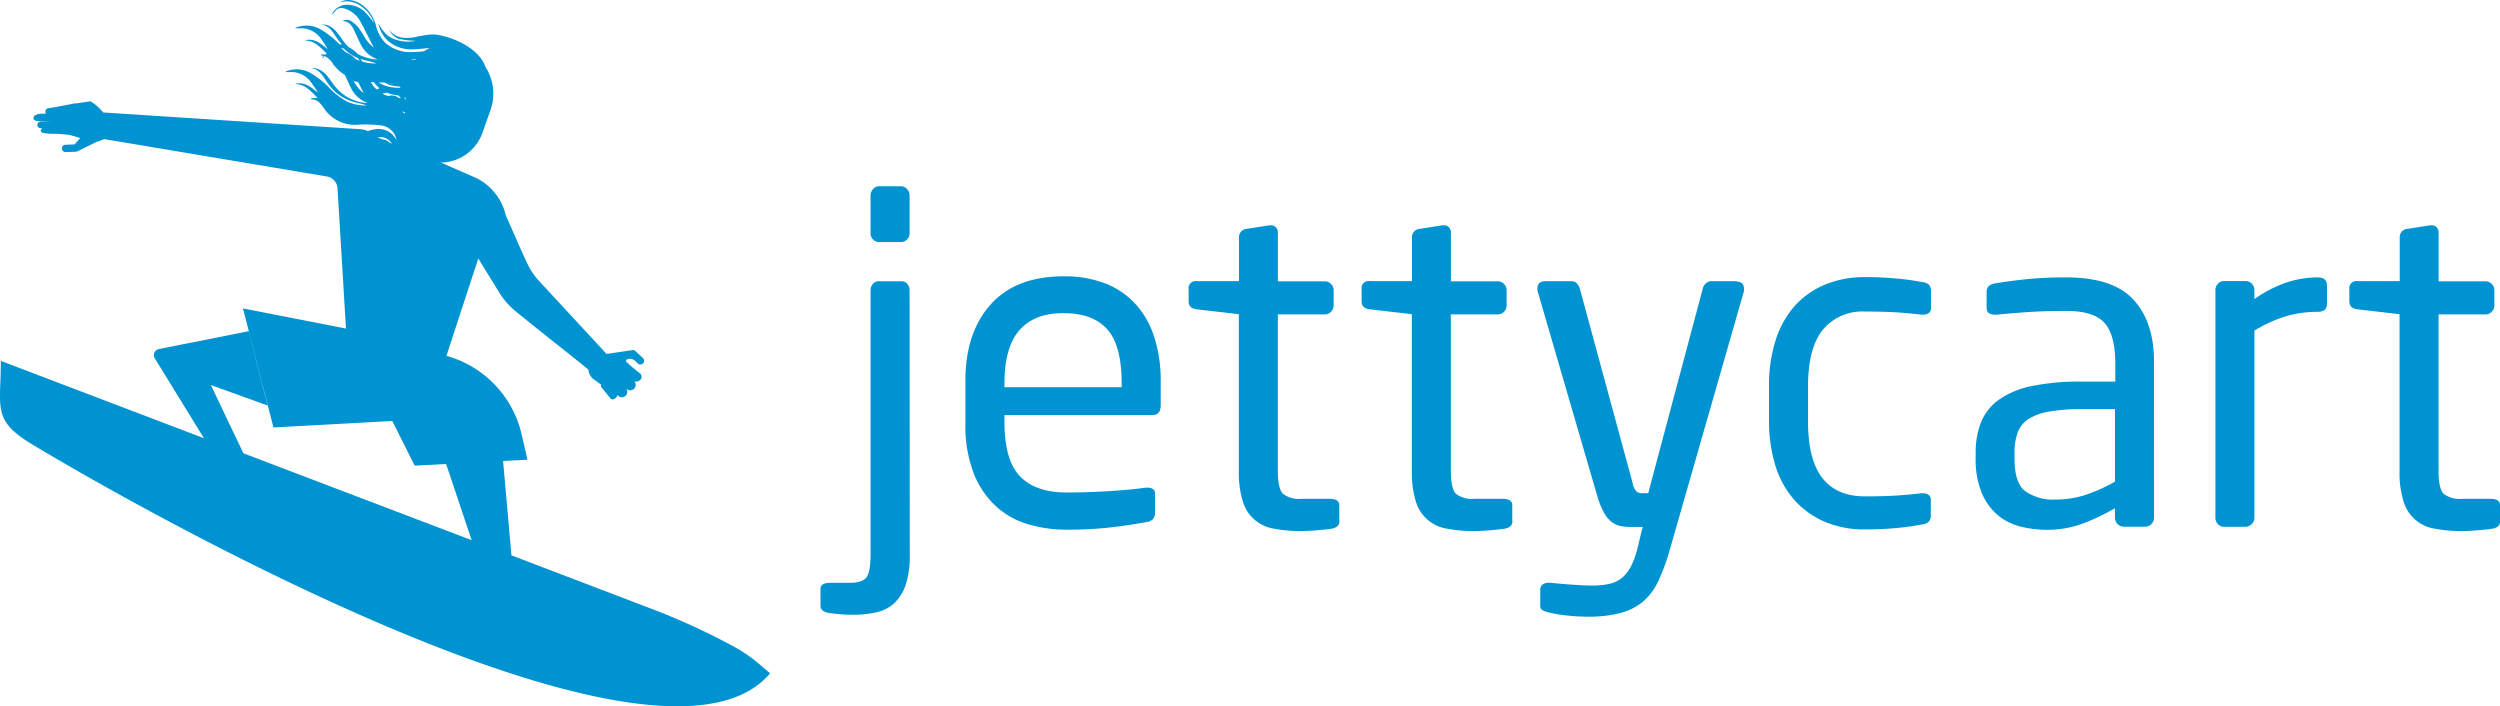 <svg xmlns="http://www.w3.org/2000/svg" viewBox="0 0 448 126.57"><title>jetyy-mavi</title><g id="Layer_2" data-name="Layer 2"><g id="Layer_1-2" data-name="Layer 1"><path d="M163,35.05a1.67,1.67,0,0,0-.46-1.17,1.42,1.42,0,0,0-1.08-.5h-3.92a1.42,1.42,0,0,0-1.08.5,1.67,1.67,0,0,0-.46,1.17V41.8a1.52,1.52,0,0,0,.46,1.12,1.48,1.48,0,0,0,1.08.46h3.92a1.48,1.48,0,0,0,1.08-.46A1.52,1.52,0,0,0,163,41.8ZM163,52a1.68,1.68,0,0,0-.41-1.12,1.32,1.32,0,0,0-1.06-.48h-4.1a1.29,1.29,0,0,0-1,.48A1.69,1.69,0,0,0,156,52V99.44q0,3-.72,4t-3,1h-3.54q-1.71,0-1.71,1.12v3q0,1,1.46,1.28,1.22.16,2.19.24t2.19.08a17.9,17.9,0,0,0,4.35-.48,6.77,6.77,0,0,0,3.17-1.72,8.2,8.2,0,0,0,1.95-3.28,16.32,16.32,0,0,0,.69-5.15Z" style="fill:#0093d1"/><path d="M208,68.29a25.49,25.49,0,0,0-1.11-7.74,16.17,16.17,0,0,0-3.29-5.94,14.44,14.44,0,0,0-5.42-3.77,20,20,0,0,0-7.6-1.32q-8.55,0-13.07,5.06T173,68.29v7.48A23.79,23.79,0,0,0,174.56,85a15.8,15.8,0,0,0,4.07,5.86A14.71,14.71,0,0,0,184.41,94a24.76,24.76,0,0,0,6.7.92,71.32,71.32,0,0,0,7.46-.36q3.39-.36,6.82-1a1.91,1.91,0,0,0,1.28-.6,2.07,2.07,0,0,0,.32-1.24V88.48a.92.92,0,0,0-.4-.86,1.7,1.7,0,0,0-.88-.23h-.4q-2.8.39-6.75.63t-7.47.23q-5.51,0-8.31-2.9T180,75.48v-1.1h26.5q1.5,0,1.5-1.77Zm-7,1.1H180v-.72q0-6.5,2.73-9.55t7.88-3q5.23,0,7.81,2.89T201,68.67Z" style="fill:#0093d1"/><path d="M240,93.38V90.53q0-1.14-1.73-1.14h-5.06a4.78,4.78,0,0,1-3.28-.88q-.94-.88-.94-4.17v-28h8.44a1.48,1.48,0,0,0,1.09-.48,1.56,1.56,0,0,0,.47-1.12V52a1.54,1.54,0,0,0-.47-1.11,1.49,1.49,0,0,0-1.09-.48H229V41.74a1.35,1.35,0,0,0-.35-1,1.12,1.12,0,0,0-.82-.36h-.4l-4,.63a1.48,1.48,0,0,0-1.4,1.59v7.78h-7.53A1.28,1.28,0,0,0,213,51.82V54q0,1.27,1.47,1.43l7.53.87V84.41a17.24,17.24,0,0,0,.7,5.38,6.87,6.87,0,0,0,5.51,4.93,24.48,24.48,0,0,0,5,.44q1.15,0,2.63-.12t2.71-.28q1.48-.24,1.48-1.38Z" style="fill:#0093d1"/><path d="M271,93.38V90.53q0-1.14-1.73-1.14h-5.06a4.78,4.78,0,0,1-3.28-.88q-.94-.88-.94-4.17v-28h8.44a1.48,1.48,0,0,0,1.09-.48,1.56,1.56,0,0,0,.47-1.12V52a1.54,1.54,0,0,0-.47-1.11,1.49,1.49,0,0,0-1.09-.48H260V41.74a1.35,1.35,0,0,0-.35-1,1.12,1.12,0,0,0-.82-.36h-.4l-4,.63a1.48,1.48,0,0,0-1.4,1.59v7.78h-7.53A1.28,1.28,0,0,0,244,51.82V54q0,1.27,1.47,1.43l7.53.87V84.41a17.24,17.24,0,0,0,.7,5.38,6.87,6.87,0,0,0,5.51,4.93,24.48,24.48,0,0,0,5,.44q1.15,0,2.63-.12t2.71-.28q1.48-.24,1.48-1.38Z" style="fill:#0093d1"/><path d="M311.23,50.39h-4.5a1.39,1.39,0,0,0-1,.36,2,2,0,0,0-.56.84l-9.81,36.79H294.1a1.39,1.39,0,0,1-.8-.28,2.76,2.76,0,0,1-.72-1.49l-9.49-34.94a2.51,2.51,0,0,0-.52-.88,1.1,1.1,0,0,0-.84-.4h-4.79q-1.44,0-1.44,1.36a1.36,1.36,0,0,0,.08.56l10.65,36.56a14.56,14.56,0,0,0,1.2,3,5.29,5.29,0,0,0,1.4,1.68,3.91,3.91,0,0,0,1.6.72,9.12,9.12,0,0,0,1.72.16h2.21l-.83,3.42a15.43,15.43,0,0,1-1.21,3.54,6.82,6.82,0,0,1-1.67,2.17,5.35,5.35,0,0,1-2.29,1.08,14.6,14.6,0,0,1-3.09.29q-1.42,0-3.71-.17t-3.71-.33h-.25q-1.59,0-1.59,1.33v2.75a.9.9,0,0,0,.48.88,5.33,5.33,0,0,0,1.21.4,23.92,23.92,0,0,0,3.18.52,34.16,34.16,0,0,0,3.58.2,22.67,22.67,0,0,0,5.83-.64,10.6,10.6,0,0,0,4.06-2,10.76,10.76,0,0,0,2.78-3.66,36.59,36.59,0,0,0,2.05-5.54l13.27-46.27a1.39,1.39,0,0,0,.08-.56q0-1.37-1.29-1.37Z" style="fill:#0093d1"/><path d="M346,92.26V89.6a1.05,1.05,0,0,0-.41-.93,1.68,1.68,0,0,0-1-.28h-.33q-2.69.32-4.89.44t-5.21.12q-5,0-7.58-3.27T324,75.54v-6.3q0-6.87,2.65-10.14a9.14,9.14,0,0,1,7.54-3.27q3,0,5.21.12t4.89.44h.33a1.66,1.66,0,0,0,1-.28,1,1,0,0,0,.41-.92V52.3a1.87,1.87,0,0,0-.32-1.24,2.26,2.26,0,0,0-1.3-.52,45.72,45.72,0,0,0-4.66-.64q-2.63-.24-5.47-.24a18.39,18.39,0,0,0-7.37,1.4A14.89,14.89,0,0,0,321.46,55a17.05,17.05,0,0,0-3.32,6.14,26.67,26.67,0,0,0-1.13,8V75.4a26.67,26.67,0,0,0,1.13,8,16.71,16.71,0,0,0,3.36,6.14,15.34,15.34,0,0,0,5.43,3.93,18.1,18.1,0,0,0,7.33,1.4q2.83,0,5.47-.24a45.36,45.36,0,0,0,4.66-.64,2.08,2.08,0,0,0,1.3-.56,1.89,1.89,0,0,0,.32-1.2Z" style="fill:#0093d1"/><path d="M386,64.78q0-7.06-3.68-11.07t-12.09-4a66.92,66.92,0,0,0-7.08.32q-3,.32-5.46.72Q356,51,356,52.26v2.8q0,.83.45,1.08a2.05,2.05,0,0,0,1,.25h.41q2.44-.25,5.45-.46t7-.21q4.79,0,6.75,2.07t2,7.28v3.31h-6a42.71,42.71,0,0,0-8.91.79,15.71,15.71,0,0,0-5.88,2.41,9.21,9.21,0,0,0-3.23,4,14.62,14.62,0,0,0-1,5.57v.95a15.52,15.52,0,0,0,1.06,6.16,10.6,10.6,0,0,0,2.84,4,10.12,10.12,0,0,0,4.1,2.09,19.56,19.56,0,0,0,4.85.59,18.08,18.08,0,0,0,6.31-1.11A36.8,36.8,0,0,0,379,91.07v1.74a1.62,1.62,0,0,0,1.58,1.58h3.81a1.56,1.56,0,0,0,1.13-.48,1.53,1.53,0,0,0,.49-1.12Zm-7,21.53a28.79,28.79,0,0,1-5.39,2.41,17.51,17.51,0,0,1-5.31.8A8.59,8.59,0,0,1,362.9,88q-1.9-1.48-1.9-5.82v-1a10.48,10.48,0,0,1,.56-3.65,5,5,0,0,1,1.9-2.41,9.79,9.79,0,0,1,3.73-1.36,33.5,33.5,0,0,1,5.95-.44H379Z" style="fill:#0093d1"/><path d="M417,54.49V51.17q0-1.46-1.69-1.46a17.84,17.84,0,0,0-5.5.89,22.53,22.53,0,0,0-5.82,3V52a1.62,1.62,0,0,0-.45-1.14,1.46,1.46,0,0,0-1.11-.49h-3.87a1.47,1.47,0,0,0-1.11.48A1.58,1.58,0,0,0,397,52v40.8a1.58,1.58,0,0,0,.45,1.12,1.47,1.47,0,0,0,1.11.48h3.8a1.58,1.58,0,0,0,1.14-.48,1.52,1.52,0,0,0,.49-1.12V59.24a25,25,0,0,1,5.76-2.6,20,20,0,0,1,5.52-.76q1.72,0,1.72-1.38Z" style="fill:#0093d1"/><path d="M448,93.38V90.53q0-1.14-1.73-1.14h-5.06a4.78,4.78,0,0,1-3.28-.88q-.94-.88-.94-4.17v-28h8.44a1.48,1.48,0,0,0,1.09-.48,1.56,1.56,0,0,0,.47-1.12V52a1.54,1.54,0,0,0-.47-1.11,1.49,1.49,0,0,0-1.09-.48H437V41.74a1.35,1.35,0,0,0-.35-1,1.12,1.12,0,0,0-.82-.36h-.4l-4,.63a1.48,1.48,0,0,0-1.4,1.59v7.78h-7.53A1.28,1.28,0,0,0,421,51.82V54q0,1.27,1.47,1.43l7.53.87V84.41a17.24,17.24,0,0,0,.7,5.38,6.87,6.87,0,0,0,5.51,4.93,24.48,24.48,0,0,0,5,.44q1.15,0,2.63-.12t2.71-.28q1.48-.24,1.48-1.38Z" style="fill:#0093d1"/><path d="M136.12,119.06a26.37,26.37,0,0,0-4.39-3.06,119.8,119.8,0,0,0-15-6.91L91.65,99.52l-1.5-16.91,4.37-.23-1.05-4.55A19,19,0,0,0,80,63.77l5.71-17.45,3.69,6a13.75,13.75,0,0,0,2.93,3.4c3.64,3,11.3,9,13.12,10.52h0a2.3,2.3,0,0,0,.94,1.72l1.36,1a.35.35,0,0,0,0,.41l1.63,2c.24.33.73.25,1.08-.19a1.39,1.39,0,0,0,.21-.39.93.93,0,0,0,1.35.2,1,1,0,0,0,.12-1.46,1,1,0,0,0,1.45.17.93.93,0,0,0,.07-1.35,1.15,1.15,0,0,0,1-.21.78.78,0,0,0,0-1.25l-1.25-1-1.13-1a.29.29,0,0,1,.07-.47h0a1.28,1.28,0,0,1,1.42.22l.54.51a.65.65,0,0,0,.89-1l-1.34-1.25a.65.65,0,0,0-.71-.12l-.1,0-4.35.65L96.52,50.26a11.53,11.53,0,0,1-1.82-2.63c-1.11-2.22-2.58-5.76-4.05-9a10,10,0,0,0-5.43-6.79L79,29.13a8,8,0,0,0,7.44-5.3l1.44-4.06A8.85,8.85,0,0,0,87,12h0c-1.39-4-7.46-5.83-9.42-5.83a13.83,13.83,0,0,0-2.11.26c-.57.09-1.14.26-1.71.32-1.53.15-3,0-4-1.42a2.82,2.82,0,0,0,2.14,1.72,16.1,16.1,0,0,0,2.63.27,7,7,0,0,1-3.79-.27c-1.25-.48-1.81-1-2.93-2.81a5.63,5.63,0,0,0,2,3.32,6.45,6.45,0,0,0,4.38,1.27c.94,0,1.88-.19,2.82-.2h0a7.23,7.23,0,0,0-1,.54A20.37,20.37,0,0,1,74,9.33,6.78,6.78,0,0,1,69,7.63,6.58,6.58,0,0,1,67.4,4.7a6.71,6.71,0,0,0-2.06-3.46A4.91,4.91,0,0,0,62.65,0,2.8,2.8,0,0,0,60.9.42a4.31,4.31,0,0,1,3.77.67,6.27,6.27,0,0,1,2.39,3.05,23.78,23.78,0,0,0-1.53-1.85A4.57,4.57,0,0,0,62.44.86a3,3,0,0,0-3,1.78A4.3,4.3,0,0,0,60.06,2a1.42,1.42,0,0,1,1.46-.53,4.84,4.84,0,0,1,3.12,2.49c.79,1.46,1.53,3,2.34,4.56a6.33,6.33,0,0,1-1.52-1.65,20.65,20.65,0,0,0-1.21-1.91,5.71,5.71,0,0,0-1.35-1.19,1.52,1.52,0,0,0-1.55,0c1.11,0,1.65.72,2.07,1.58s.82,1.8,1.26,2.68a5.31,5.31,0,0,0,2.69,2.49,1.39,1.39,0,0,1,.29.16,8.71,8.71,0,0,1-3.55-1,4.92,4.92,0,0,0-.52-.5,6.52,6.52,0,0,0-1.15-.76,8.19,8.19,0,0,1-.62-.69c-.49-.61-.91-1.28-1.41-1.88A3.83,3.83,0,0,0,58.6,4.49a2.76,2.76,0,0,0-1-.08c1.4.19,2,1.28,2.67,2.27a10.41,10.41,0,0,0,1,1.26l-.33,0h-.12a15.33,15.33,0,0,0-3.24-2.6,5.08,5.08,0,0,0-4.44-.43.51.51,0,0,0-.24.17l.73,0a4.32,4.32,0,0,1,3.88,1.84,19.74,19.74,0,0,1,1.24,1.91c-1.25-1-2.44-2.08-4.21-1.58,1.82,0,2.89,1.25,4,2.36l-.16.15h-.82l0,.23A2.25,2.25,0,0,1,58,10a2.78,2.78,0,0,0-.31.54l.28-.28.22-.21a3.76,3.76,0,0,1,1.54,1.49l0,0-.16.06.23,0a6.57,6.57,0,0,0,2,1.82c.38.8.74,1.62,1.13,2.42a5.44,5.44,0,0,0,3,2.64v0a8,8,0,0,1-5.89-3c-.49-.61-.91-1.28-1.41-1.88a3.82,3.82,0,0,0-1.83-1.29,2.76,2.76,0,0,0-1-.08c1.4.19,2,1.28,2.67,2.27A8.43,8.43,0,0,0,64,18.42c.58.12,1.14.3,1.76.47a7.61,7.61,0,0,1-3.6-.72,12.1,12.1,0,0,1-3.1-2.38,15.38,15.38,0,0,0-3.25-2.61,5.08,5.08,0,0,0-4.44-.43.51.51,0,0,0-.24.17l.73,0a4.32,4.32,0,0,1,3.88,1.84A19.72,19.72,0,0,1,57,16.63c-1.25-1-2.44-2.08-4.21-1.58,1.91,0,3,1.37,4.12,2.52l-1.13,0,0,.23c1.16,0,1.73.82,2.31,1.66a6.67,6.67,0,0,0,5.35,2.91c.63,0,1.28-.08,1.91-.06a21,21,0,0,1,3.15.2A3.14,3.14,0,0,1,71,24.85c0,.07,0,.14.05.29a3.56,3.56,0,0,0-3.7-2,8.54,8.54,0,0,0-1.44.34h0a3.92,3.92,0,0,0-1.34-.33l-46.09-3a8.47,8.47,0,0,0-2.27-2l-2.45.37-.35,0s-3.35.68-4.6.85a.64.64,0,0,0-.57,1l-.67,0c-.71,0-1.36.22-1.5.52-.28.6.27.86,1.09.8H9.28L8,21.74c-.66,0-1.13,0-1.27.47s.14.79.77.78h.13c-.32.15-.5.55,0,.81a11.37,11.37,0,0,0,2.49.17,23.94,23.94,0,0,1,2.58.26l1.66.51-1,1.14-1.64.06a.65.65,0,1,0,.05,1.31l1.83-.06a.65.65,0,0,0,.27-.07h0l3.36-1.66,1.49-.53L58.6,31.63a2.26,2.26,0,0,1,1.88,2.09L62,58.88,43.54,55.27,49,76.6l21.3-1.16,4,8,5.65-.29,4.57,13.65L43.62,81.23,37.79,69l10.16,3.66L44.57,59.35l-16.1,3.2a1.11,1.11,0,0,0-.73,1.67l8.81,14.31L.15,64.67c0,8.62-1.61,10.64,5.79,15.07C31.54,95.1,119.1,143.19,138,120.66ZM69.77,25.5a1.88,1.88,0,0,0-1.16-.5l-1-.44-.08,0,.38,0a2.49,2.49,0,0,1,2.34,1.22ZM70.18,15l.38.1a4.15,4.15,0,0,1-.83-.16ZM62,9.39c-.31-.26-.61-.54-.91-.82a4.4,4.4,0,0,1,.51.14,8.07,8.07,0,0,0,2.49,1.68,6.06,6.06,0,0,1,.38.5c-.21-.08-.42-.16-.61-.25l-.07,0,0,0A5,5,0,0,0,62,9.39Zm1.7,5.71-.35-.58a7.53,7.53,0,0,0,.83.19l1,2A6.33,6.33,0,0,1,63.73,15.1ZM64.88,11q-.13-.23-.28-.45a8.72,8.72,0,0,0,1.13.33c.58.12,1.14.3,1.76.47A6.67,6.67,0,0,1,64.88,11Zm2.74,5-.15,0-.18-.16a5.11,5.11,0,0,1-.85-1.12l.57,0a5.28,5.28,0,0,0,1,1.09l0,0Zm.25-1.22,1.07,0a3.84,3.84,0,0,0,1.19.52,7.67,7.67,0,0,0,1.4.2,2.91,2.91,0,0,1,.27.23A8.45,8.45,0,0,1,69,15.35,4.72,4.72,0,0,1,67.86,14.77Zm3.57,2.78a1.91,1.91,0,0,0-1.87-.34,6,6,0,0,1-1.07-.46c.3-.06.6-.11.9-.14a6.49,6.49,0,0,0,1.94.47,2.54,2.54,0,0,1,.48.48ZM72,20a3.16,3.16,0,0,1,.57.1c0,.08,0,.16,0,.25A6.86,6.86,0,0,0,72,20Zm.71-2.08c-.1-.16-.2-.31-.3-.46h.21c0,.08.06.15.08.23a2.1,2.1,0,0,1,0,.23Zm1.71-7.24-.67,0V10.6l.79-.05Z" style="fill:#0093d1"/></g></g></svg>